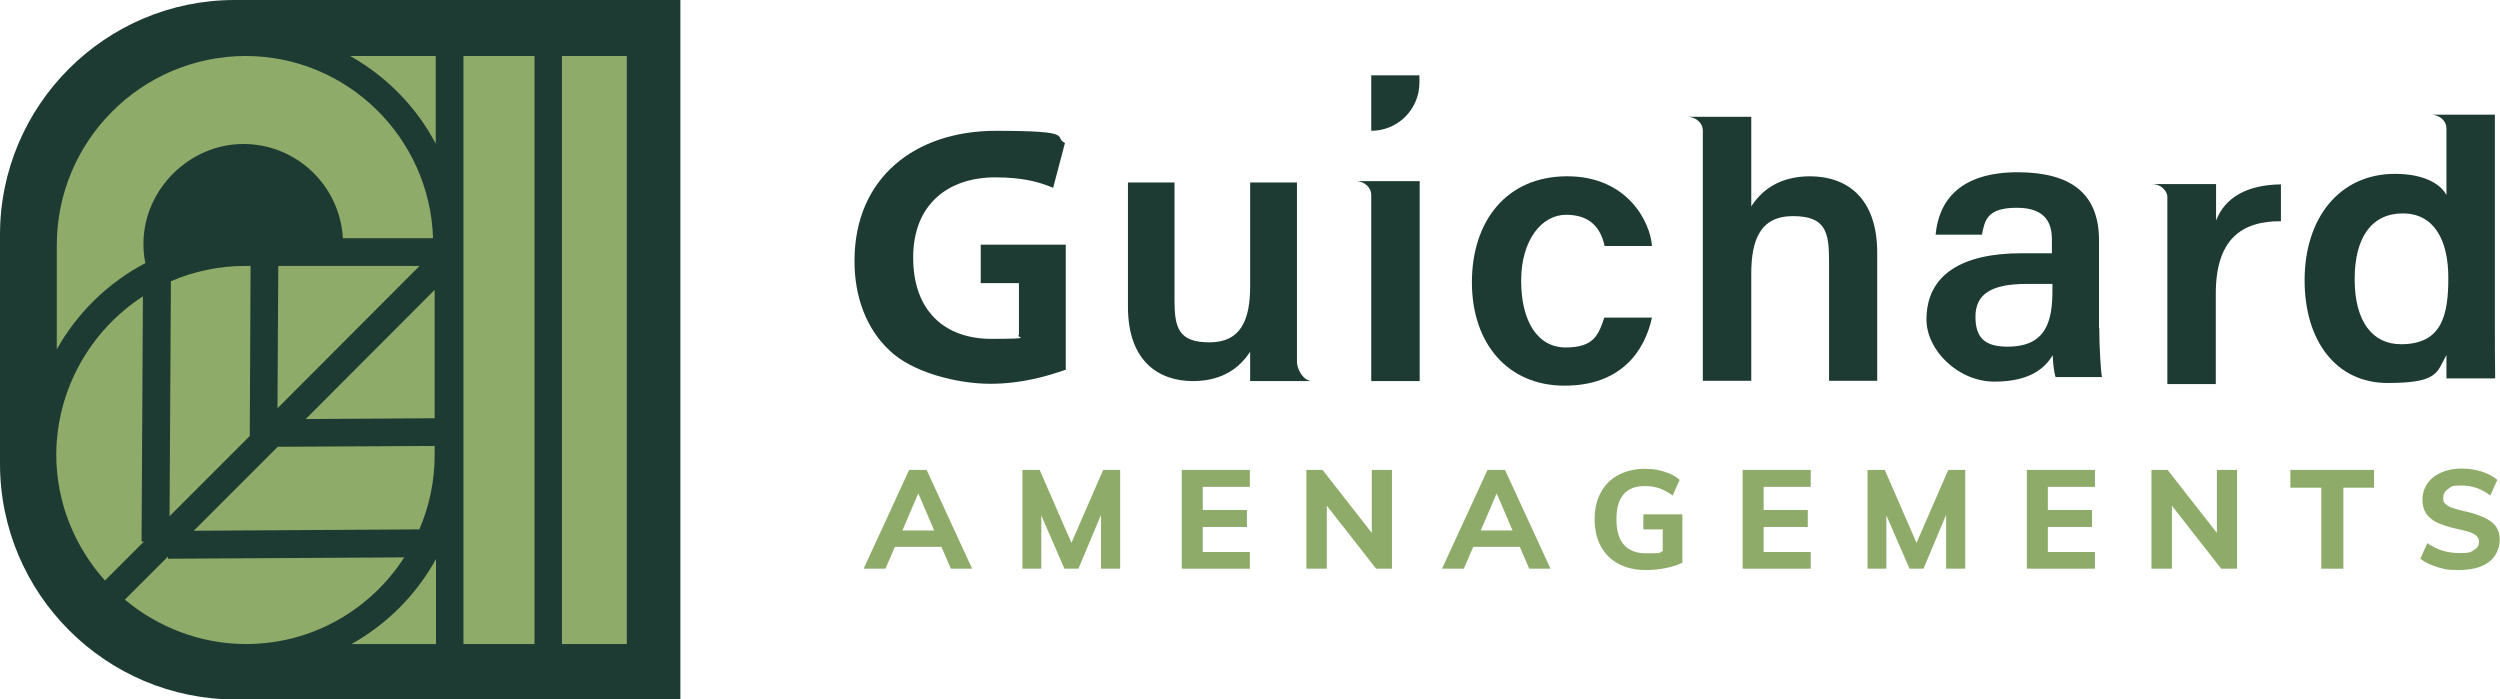 <?xml version="1.0" encoding="UTF-8"?>
<svg id="Calque_1" xmlns="http://www.w3.org/2000/svg" version="1.1" viewBox="0 0 928.9 259.9">
  <!-- Generator: Adobe Illustrator 29.5.1, SVG Export Plug-In . SVG Version: 2.1.0 Build 141)  -->
  <defs>
    <style>
      .st0 {
        fill: #1e3b33;
      }

      .st1 {
        fill: #8eab69;
      }
    </style>
  </defs>
  <path class="st0" d="M87.6,0h-.4C39.1,0,0,39.2,0,87.2v85.1c0,48.3,39.3,87.6,87.6,87.6h165.2V0H87.6Z"/>
  <path class="st0" d="M527.4,30.7v-2.7h-17.9v20.6c9.9,0,17.9-8,17.9-17.9"/>
  <path class="st0" d="M443.2,141.6c11.8,0,17.9-5.7,21.3-10.9v10.9h23c-3.3,0-5.6-4.6-5.6-7v-66.8h-17.4v38.6c0,12.4-3.4,20.8-15.1,20.8s-13-5.6-13-15.9v-43.5h-17.3v46.2c0,20.2,11.4,27.6,24.2,27.6"/>
  <path class="st0" d="M823.4,82.1v-13.7h-23.8c3.2,0,5.4,2.2,5.7,4.5,0,4.4,0,9.5,0,15.7v54.1h18v-33.6c0-19.8,9.2-27,24.2-26.9v-13.7c-12.5.2-20.8,4.7-24.2,13.7"/>
  <path class="st0" d="M762.5,105.5h-9.6c-13.2,0-18.9,3.9-18.9,12.2s4,11.1,12,11.1c14.7,0,16.6-10.1,16.6-21.1v-2.1h0ZM780,121.9c0,7,.6,16.3,1,18.2h-17.2c-.6-1.5-1-5.3-1.1-8.1-2.7,4.4-8,9.8-21.6,9.8s-25.3-11.7-25.3-23.1c0-16.8,13.4-24.6,35.3-24.6h11.3v-5.1c0-5.7-2-11.8-13-11.8s-11.9,4.5-13,10h-17.2c1.1-12.2,8.6-23.3,30.8-23.2,19.3.1,29.9,7.8,29.9,25.2v32.7h0Z"/>
  <path class="st0" d="M613.8,118c-2.7,12.5-11.5,25.3-32.5,25.3s-34.4-15.6-34.4-38.4,12.9-39.4,35.4-39.4,30.9,17.1,31.5,25.9h-17.6c-1.4-6.6-5.3-11.6-14.3-11.6s-16.7,9.3-16.7,24.5,6.2,24.8,16.5,24.8,12.2-4.4,14.4-11.1h17.7Z"/>
  <path class="st0" d="M672.6,65.5c-12.2,0-18.5,5.9-21.9,11.2v-33.3h-23.8c3.4,0,5.8,2.5,5.8,5v93.1h18v-39.8c0-12.8,3.5-21.4,15.5-21.4s13.4,5.8,13.4,16.4v44.8h17.9v-47.6c0-20.8-11.7-28.4-25-28.4"/>
  <path class="st0" d="M892.1,127.9c-10.6,0-17.2-8.5-17.2-24.1s6.3-24.5,17.9-24.5,16.9,9.9,16.9,23.9-2.4,24.7-17.6,24.7M927,120.1V42.6h-23.8c3.4,0,5.8,2.5,5.8,5v24.9c-1.8-3.6-7.5-7.9-19.1-7.9-20.9,0-33.6,16.7-33.6,39.5s11.9,38.2,30.8,38.2,18.3-3.9,21.9-10.4v8.7h18.1c-.1-6.9-.1-13.8-.1-20.6"/>
  <path class="st0" d="M509.5,67.3h-5.8c3.4,0,5.8,2.5,5.8,5v69.3h18v-74.3h-18Z"/>
  <path class="st0" d="M395.9,137.4c-6.4,2.2-15.9,5.2-28,5.2s-29-4.2-37.4-12.4c-8.5-7.9-13.1-19.9-13-33.5.1-30.6,22.4-48.1,52.6-48.1s21,2.3,25.6,4.5l-4.4,16.7c-5.1-2.2-11.3-3.9-21.5-3.9-17.3,0-30.5,9.8-30.5,29.8s11.9,30.2,29,30.2,8.6-.6,10.3-1.4v-19.3h-14.2v-14.3h31.6v46.6h0Z"/>
  <polygon class="st1" points="155.9 98.8 103.4 98.8 103.1 151.7 155.9 98.8"/>
  <path class="st1" d="M63,191.8l29.8-29.8.3-63.2h-1.8c-9.9,0-19.3,2-27.8,5.7l-.5,87.2Z"/>
  <polygon class="st1" points="161.5 107.7 113.6 155.7 161.5 155.4 161.5 107.7"/>
  <path class="st1" d="M53.5,201.2h-.9l.5-91.1c-19.2,12.5-32,34.1-32.2,58.7,0,18,6.9,34.4,18.1,46.9l14.5-14.5Z"/>
  <path class="st1" d="M54,97.7c-.5-2.3-.7-4.7-.7-7.1,0-20.4,17.3-37.1,37.1-37.1s35.9,15.5,37,35h33.5c-1.2-37.5-32-67.7-69.7-67.7h0c-38.7.1-70.1,31.6-70.1,70.3v38.7c7.6-13.6,19.1-24.8,33-32.1"/>
  <path class="st1" d="M161.5,165.7l-58.3.3-31.2,31.2,83.8-.5h0c3.7-8.5,5.7-17.9,5.7-27.7v-3.4Z"/>
  <path class="st1" d="M161.9,53.4V20.8h-31.8c13.5,7.6,24.6,18.9,31.8,32.6"/>
  <path class="st1" d="M150.3,207.1l-87.9.5v-.8l-16,16c12.2,10.2,28,16.5,45.1,16.5h0c24.6,0,46.3-12.9,58.7-32.2"/>
  <rect class="st1" x="172.2" y="20.8" width="26.4" height="218.5"/>
  <rect class="st1" x="208.8" y="20.8" width="24.1" height="218.5"/>
  <path class="st1" d="M130.6,239.3h31.4v-31.6c-7.3,13.3-18.2,24.2-31.4,31.6"/>
  <path class="st1" d="M349.7,203.2h-17.2l-3.5,8.1h-8.1l16.9-36.7h6.5l16.9,36.7h-7.9l-3.5-8.1ZM347.1,197.1l-5.9-13.8-5.9,13.8h11.9Z"/>
  <polygon class="st1" points="416.2 174.6 416.2 211.3 409.1 211.3 409.1 191.3 400.7 211.3 395.5 211.3 386.9 191.5 386.9 211.3 379.9 211.3 379.9 174.6 386.3 174.6 398.1 201.7 409.9 174.6 416.2 174.6"/>
  <polygon class="st1" points="439.1 174.6 464.4 174.6 464.4 180.9 446.9 180.9 446.9 189.5 463.3 189.5 463.3 195.8 446.9 195.8 446.9 205.1 464.4 205.1 464.4 211.3 439.1 211.3 439.1 174.6"/>
  <polygon class="st1" points="517.2 174.6 517.2 211.3 511.3 211.3 493 187.9 493 211.3 485.4 211.3 485.4 174.6 491.4 174.6 509.7 198 509.7 174.6 517.2 174.6"/>
  <path class="st1" d="M564.6,203.2h-17.2l-3.5,8.1h-8.1l16.9-36.7h6.5l16.9,36.7h-7.9l-3.5-8.1ZM562,197.1l-5.9-13.8-5.9,13.8h11.9Z"/>
  <path class="st1" d="M625.1,191.1v18c-1.8.9-3.9,1.5-6.3,2-2.4.5-4.8.7-7.3.7-3.9,0-7.3-.8-10.1-2.3-2.9-1.5-5-3.7-6.6-6.5-1.5-2.8-2.3-6.2-2.3-10.1s.8-7.1,2.3-9.9c1.5-2.8,3.7-5,6.5-6.5,2.8-1.5,6.1-2.3,9.8-2.3s5.1.4,7.4,1.1c2.3.7,4.2,1.7,5.6,3l-2.6,5.8c-1.7-1.2-3.4-2.1-5-2.7-1.6-.5-3.4-.8-5.3-.8-7.1,0-10.6,4.1-10.6,12.4s3.7,12.6,11.1,12.6,4.1-.3,6.1-.8v-8.1h-7.2v-5.6h14.4Z"/>
  <polygon class="st1" points="647.5 174.6 672.8 174.6 672.8 180.9 655.3 180.9 655.3 189.5 671.7 189.5 671.7 195.8 655.3 195.8 655.3 205.1 672.8 205.1 672.8 211.3 647.5 211.3 647.5 174.6"/>
  <polygon class="st1" points="730.2 174.6 730.2 211.3 723.1 211.3 723.1 191.3 714.7 211.3 709.5 211.3 700.9 191.5 700.9 211.3 693.9 211.3 693.9 174.6 700.3 174.6 712.1 201.7 723.9 174.6 730.2 174.6"/>
  <polygon class="st1" points="753.1 174.6 778.4 174.6 778.4 180.9 760.9 180.9 760.9 189.5 777.3 189.5 777.3 195.8 760.9 195.8 760.9 205.1 778.4 205.1 778.4 211.3 753.1 211.3 753.1 174.6"/>
  <polygon class="st1" points="831.2 174.6 831.2 211.3 825.3 211.3 807 187.9 807 211.3 799.4 211.3 799.4 174.6 805.4 174.6 823.7 198 823.7 174.6 831.2 174.6"/>
  <polygon class="st1" points="862.5 181.2 851 181.2 851 174.6 882.1 174.6 882.1 181.2 870.7 181.2 870.7 211.3 862.5 211.3 862.5 181.2"/>
  <path class="st1" d="M905.7,210.7c-2.6-.7-4.7-1.8-6.4-3.1l2.6-5.8c3.5,2.5,7.5,3.7,11.9,3.7s4.1-.4,5.4-1.1c1.3-.7,1.9-1.8,1.9-3.1s-.6-2.1-1.7-2.8-3.2-1.3-6.1-1.9c-3.2-.7-5.8-1.5-7.7-2.4-1.9-.9-3.3-2.1-4.2-3.5-.9-1.4-1.3-3-1.3-5.1s.6-4.2,1.8-5.9c1.2-1.8,2.9-3.1,5.1-4.1,2.2-1,4.7-1.5,7.6-1.5s5.1.4,7.5,1.1c2.4.8,4.3,1.8,5.8,3.1l-2.6,5.8c-3.2-2.5-6.8-3.7-10.7-3.7s-3.7.4-4.9,1.2c-1.2.8-1.9,1.9-1.9,3.4s.2,1.5.7,2.1c.5.5,1.2,1,2.3,1.5,1.1.4,2.7.8,4.7,1.3,4.7,1,8.1,2.4,10.2,4,2.1,1.6,3.1,3.9,3.1,6.7s-1.3,6.2-4,8.2c-2.7,2-6.4,3-11.2,3s-5.5-.4-8-1.1"/>
</svg>